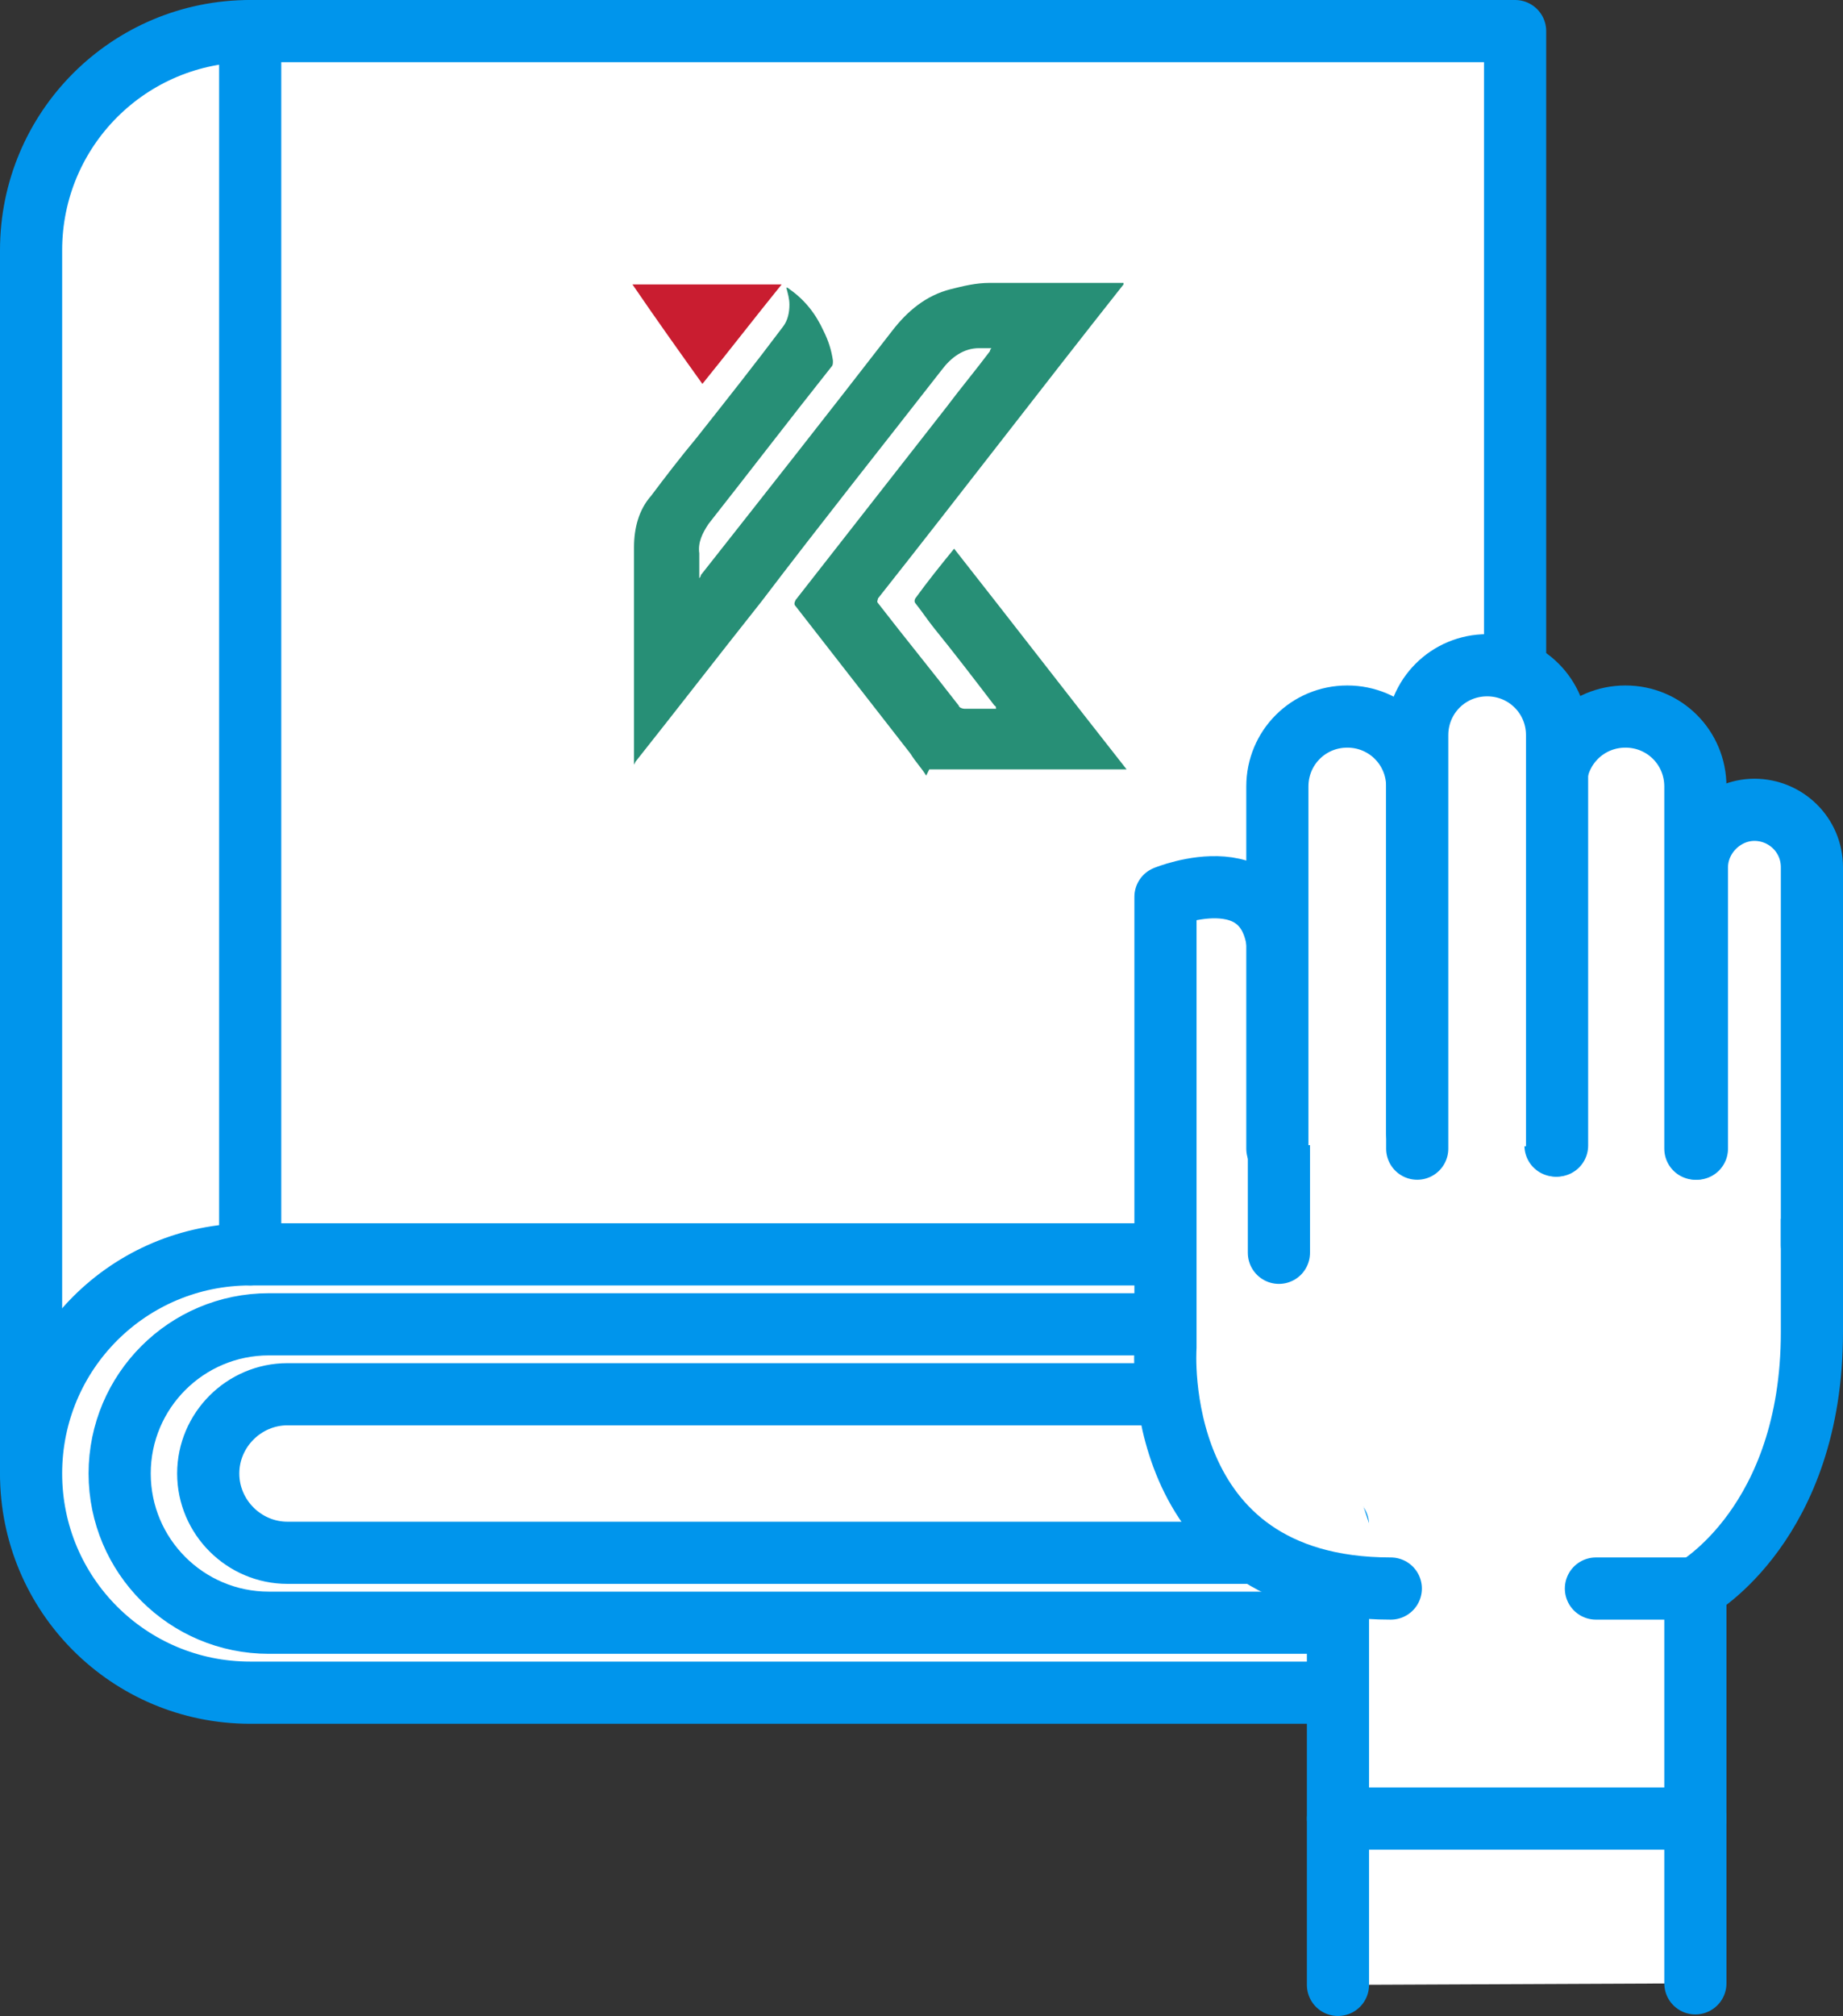 <?xml version="1.0" encoding="UTF-8"?>
<svg id="_レイヤー_1" data-name="レイヤー 1" xmlns="http://www.w3.org/2000/svg" version="1.1" viewBox="0 0 118.6 129.7">
  <rect x="0" y="0" width="118.6" height="129.7" fill="#333333" stroke="none"/>
  <defs>
    <style>
      .cls-1 {
        fill: #fff;
        stroke: #0095ec;
        stroke-linecap: round;
        stroke-linejoin: round;
        stroke-width: 4px;
      }

      .cls-2 {
        fill: #c91d30;
      }

      .cls-2, .cls-3 {
        stroke-width: 0px;
      }

      .cls-3 {
        fill: #278f76;
      }
    </style>
  </defs>
  <g>
    <g>
      <path class="cls-1" d="M16.1,2c-7.8,0-14.1,6.3-14.1,14.1v78.7h95.5V2H16.1Z"/>
      <g>
        <path class="cls-1" d="M16.1,80.7c-7.8,0-14.1,6.3-14.1,14.1s6.3,14.1,14.1,14.1h81.4v-28.2H16.1Z"/>
        <path class="cls-1" d="M97.5,85.2H17.3c-5.3,0-9.6,4.3-9.6,9.6s4.3,9.6,9.6,9.6h80.2"/>
        <path class="cls-1" d="M97.5,89.7H18.5c-2.8,0-5.1,2.3-5.1,5.1s2.3,5.1,5.1,5.1h78.9"/>
      </g>
      <line class="cls-1" x1="16.1" y1="80.7" x2="16.1" y2="2"/>
    </g>
    <g>
      <path class="cls-1" d="M86.1,127.7v-29.6c-7.8-2-7.2-12.3-7.2-12.3v-19.8h37.7v19.7c0,12.3-7.5,16.5-7.5,16.5v25.4"/>
      <path class="cls-1" d="M89.5,102.2c-15.6,0-14.5-15.5-14.5-15.5v-29s7.3-3,7.3,4.2v18.7"/>
      <path class="cls-1" d="M91.2,72.9v-22.3c0-2.5-2-4.5-4.5-4.5s-4.5,2-4.5,4.5v23.3"/>
      <path class="cls-1" d="M109.1,73.9v-23.3c0-2.5-2-4.5-4.5-4.5s-4.5,2-4.5,4.5v23.1"/>
      <path class="cls-1" d="M116.6,80.1v-24.3c0-2.1-1.7-3.7-3.7-3.7s-3.7,1.7-3.7,3.7v18.1"/>
      <path class="cls-1" d="M100.2,73.7v-26.4c0-2.5-2-4.5-4.5-4.5s-4.5,2-4.5,4.5v26.6"/>
      <line class="cls-1" x1="86.1" y1="117" x2="109.1" y2="117"/>
      <line class="cls-1" x1="109.1" y1="102.2" x2="102.7" y2="102.2"/>
    </g>
  </g>
  <g>
    <path class="cls-3" d="M59.6,49.9c-.3-.5-.7-.9-1-1.4-2.5-3.2-4.9-6.3-7.4-9.5-.1-.1-.1-.2,0-.4,3.2-4.1,6.5-8.3,9.7-12.4.9-1.2,1.9-2.4,2.8-3.6,0,0,0-.1.1-.2,0,0,0,0,0,0-.3,0-.6,0-.8,0-1,0-1.8.6-2.4,1.4-3.9,5-7.8,9.9-11.6,14.9-2.7,3.4-5.4,6.9-8.1,10.3,0,0,0,0-.1.2,0-.1,0-.2,0-.2,0-4.6,0-9.2,0-13.8,0-1.2.3-2.4,1.1-3.3.9-1.2,1.9-2.5,2.9-3.7,1.9-2.4,3.8-4.8,5.6-7.2.3-.4.4-.9.4-1.4,0-.4-.1-.7-.2-1.1,0,0,.1,0,.2.1,1,.7,1.7,1.6,2.2,2.7.3.6.5,1.2.6,1.9,0,.2,0,.3-.1.4-2.7,3.4-5.3,6.8-7.9,10.1-.4.6-.7,1.2-.6,1.9,0,.5,0,1,0,1.4,0,0,0,.1,0,.2,0,0,.1-.1.1-.2,4.1-5.2,8.2-10.4,12.3-15.7,1-1.3,2.2-2.3,3.8-2.7.8-.2,1.6-.4,2.5-.4,2.8,0,5.7,0,8.5,0,0,0,0,0,.1,0,0,0,0,.1,0,.1-5.3,6.7-10.5,13.5-15.8,20.2,0,.1-.1.2,0,.3,1.7,2.2,3.5,4.4,5.2,6.6,0,.1.2.2.4.2.6,0,1.1,0,1.7,0h.3c0,0,0-.2-.1-.2-1.3-1.7-2.6-3.4-3.9-5-.4-.5-.8-1.1-1.2-1.6,0,0-.1-.1,0-.3.8-1.1,1.6-2.1,2.5-3.2,0,0,0,0,0,0,0,0,0,0,0,0,3.7,4.7,7.4,9.5,11.1,14.2,0,0,0,0,0,0h-12.7Z"/>
    <path class="cls-2" d="M40.7,18.3h9.6c-1.7,2.1-3.4,4.3-5.1,6.4-1.5-2.1-3-4.2-4.5-6.4Z"/>
  </g>
</svg>